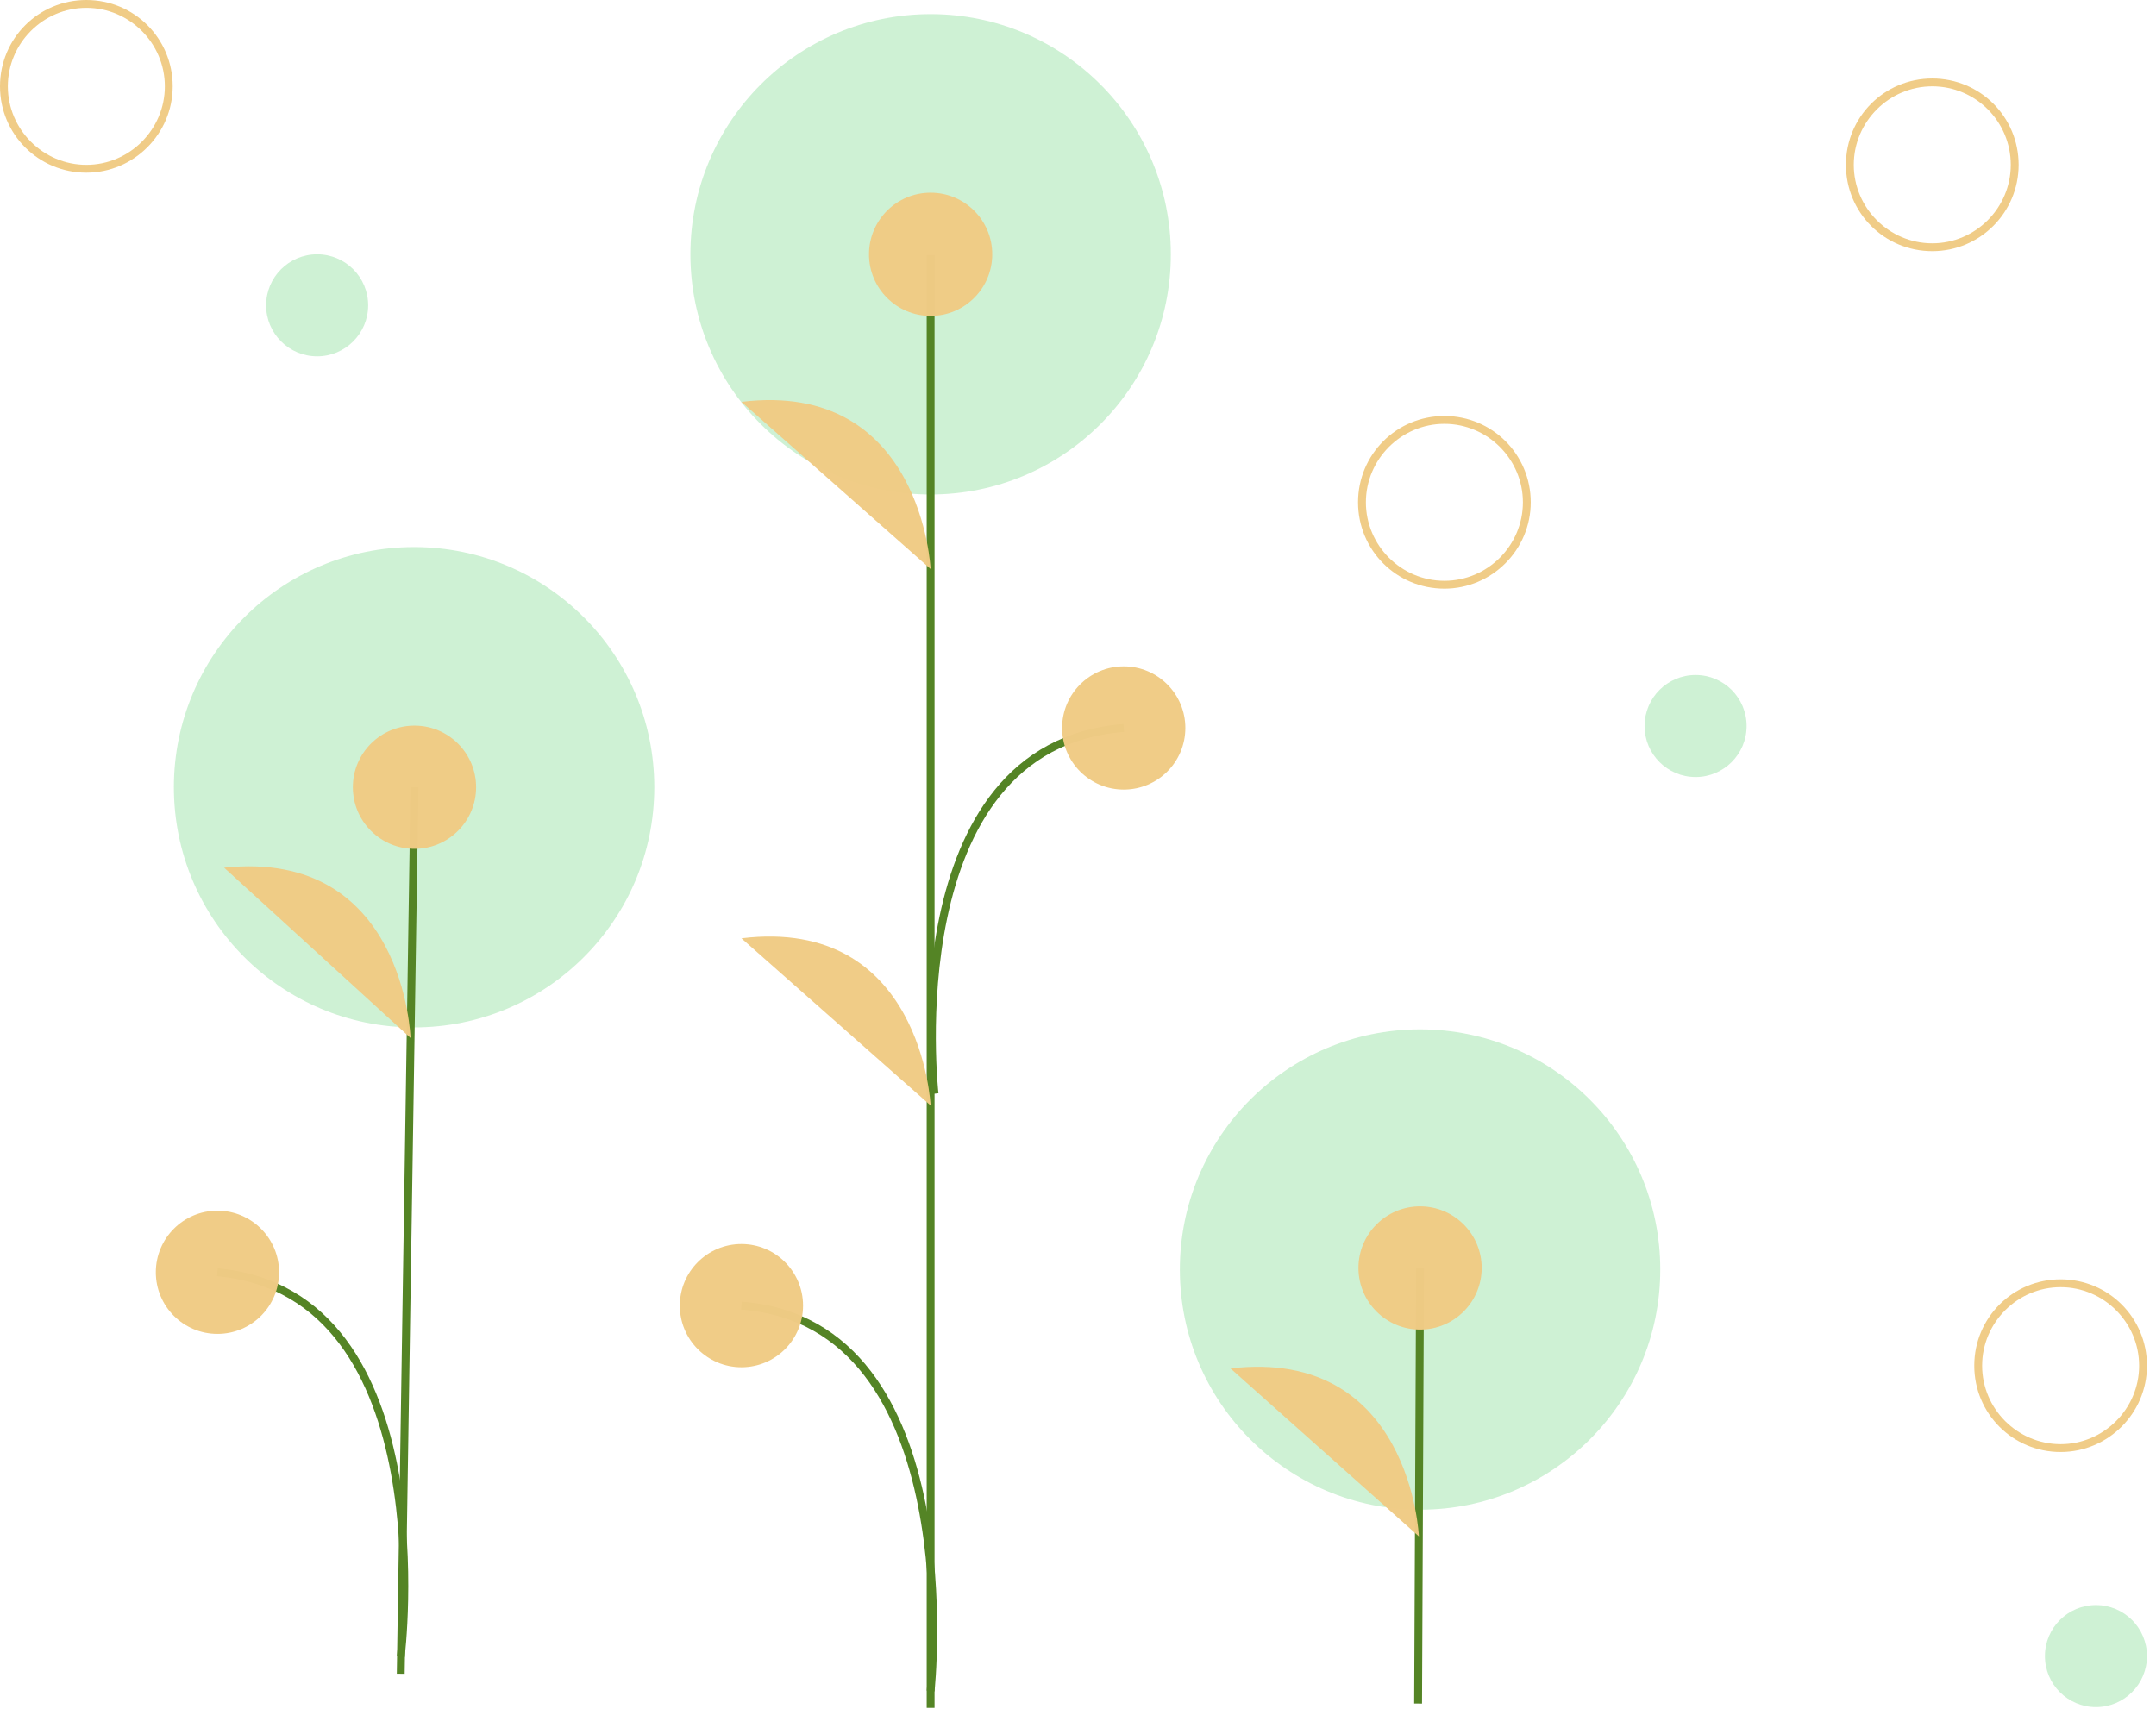 <svg xmlns="http://www.w3.org/2000/svg" x="0px" y="0px" viewBox="0 0 549.3 435.4" style="vertical-align: middle; max-width: 100%; width: 100%;" width="100%"><circle cx="361.8" cy="323.5" r="61.2" fill="rgba(184,235,192,0.68)"></circle><line x1="361.3" y1="434.1" x2="361.8" y2="323.1" fill="none" stroke="#548425" stroke-width="2" stroke-miterlimit="10"></line><circle cx="361.8" cy="323.1" r="15.7" fill="rgba(239,203,133,0.98)"></circle><path d="M361.5,391.5c0,0-2-48.2-48-42.8" fill="rgba(239,203,133,0.98)"></path><circle cx="105.5" cy="200.6" r="61.2" fill="rgba(184,235,192,0.68)"></circle><line x1="102.1" y1="426.5" x2="105.6" y2="200.6" fill="none" stroke="#548425" stroke-width="2" stroke-miterlimit="10"></line><circle cx="105.6" cy="200.6" r="15.7" fill="rgba(239,203,133,0.98)"></circle><path d="M104.6,264.5c0,0-1.5-48.3-47.5-43.4" fill="rgba(239,203,133,0.98)"></path><path d="M102.1,422.2c0,0,11.5-92.6-46.7-98" fill="none" stroke="#548425" stroke-width="2" stroke-miterlimit="10"></path><circle cx="55.4" cy="324.2" r="15.7" fill="rgba(239,203,133,0.98)"></circle><circle cx="237.1" cy="64.8" r="61.2" fill="rgba(184,235,192,0.68)"></circle><line x1="237.1" y1="435.2" x2="237.1" y2="65" fill="none" stroke="#548425" stroke-width="2" stroke-miterlimit="10"></line><circle cx="237.1" cy="64.8" r="15.7" fill="rgba(239,203,133,0.98)"></circle><path d="M237.1,145c0,0-2.2-48.2-48.2-42.6" fill="rgba(239,203,133,0.98)"></path><path d="M237.1,281.7c0,0-2.2-48.2-48.2-42.6" fill="rgba(239,203,133,0.98)"></path><path d="M237.1,430.9c0,0,10.1-93.7-48.2-98.2" fill="none" stroke="#548425" stroke-width="2" stroke-miterlimit="10"></path><path d="M238.1,278.7c0,0-10.1-88.7,48.2-93.2" fill="none" stroke="#548425" stroke-width="2" stroke-miterlimit="10"></path><path d="M368,150c-12.2,0-22-9.8-22-22s9.8-22,22-22s22,9.8,22,22C390,140.1,380.1,150,368,150z M368,108   c-11,0-20,9-20,20c0,11,9,20,20,20s20-9,20-20C388,117,379,108,368,108z" fill="rgba(239,203,133,0.98)"></path><path d="M492.3,64c-12.2,0-22-9.8-22-22s9.8-22,22-22s22,9.8,22,22C514.3,54.1,504.5,64,492.3,64z M492.3,22   c-11,0-20,9-20,20c0,11,9,20,20,20s20-9,20-20C512.3,31,503.4,22,492.3,22z" fill="rgba(239,203,133,0.98)"></path><path d="M22,44C9.8,44,0,34.2,0,22S9.8,0,22,0s22,9.8,22,22C44,34.1,34.1,44,22,44z M22,2C11,2,2,11,2,22s9,20,20,20   s20-9,20-20C42,11,33,2,22,2z" fill="rgba(239,203,133,0.98)"></path><path d="M525,370c-12.2,0-22-9.8-22-22s9.8-22,22-22s22,9.8,22,22C547,360.1,537.1,370,525,370z M525,328   c-11,0-20,9-20,20s9,20,20,20s20-9,20-20C545,337,536,328,525,328z" fill="rgba(239,203,133,0.98)"></path><circle cx="432" cy="185" r="13" fill="rgba(184,235,192,0.68)"></circle><circle cx="534" cy="422" r="13" fill="rgba(184,235,192,0.68)"></circle><circle cx="80.8" cy="77.8" r="13" fill="rgba(184,235,192,0.68)"></circle><circle cx="188.9" cy="332.7" r="15.7" fill="rgba(239,203,133,0.98)"></circle><circle cx="286.3" cy="185.5" r="15.7" fill="rgba(239,203,133,0.98)"></circle></svg>